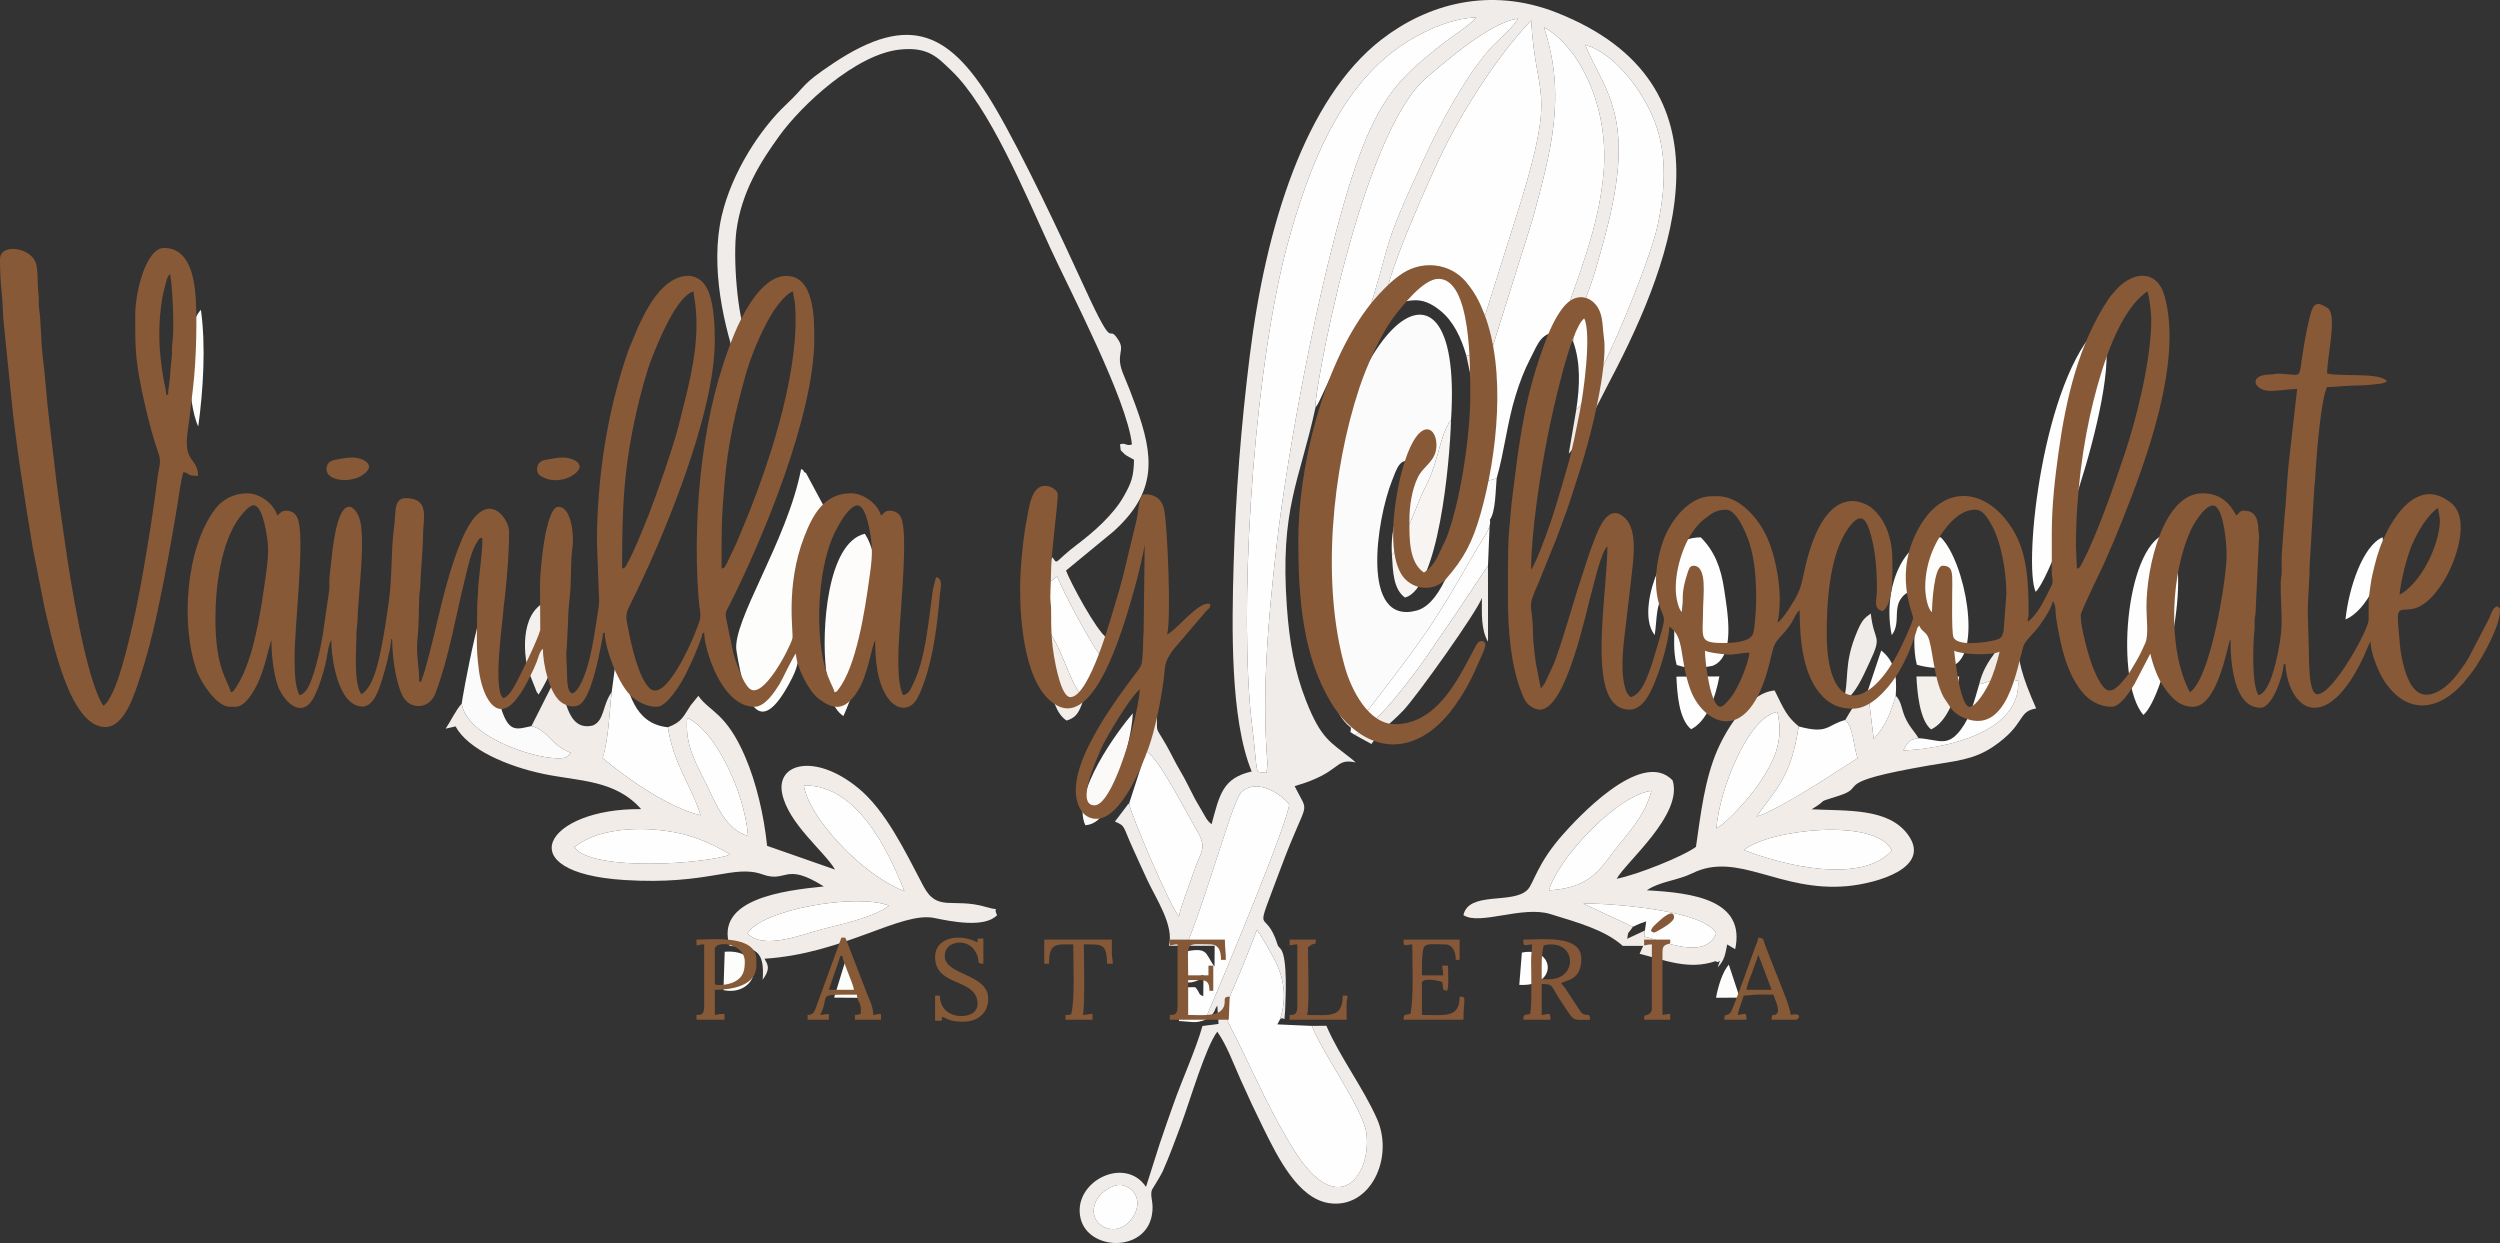 <?xml version="1.0" encoding="UTF-8"?>
<!DOCTYPE svg PUBLIC "-//W3C//DTD SVG 1.1//EN" "http://www.w3.org/Graphics/SVG/1.1/DTD/svg11.dtd">
<!-- Creator: CorelDRAW X8 -->
<svg xmlns="http://www.w3.org/2000/svg" xml:space="preserve" width="97.321mm" height="48.388mm" version="1.1" style="shape-rendering:geometricPrecision; text-rendering:geometricPrecision; image-rendering:optimizeQuality; fill-rule:evenodd; clip-rule:evenodd"
viewBox="0 0 126512 62901"
 xmlns:xlink="http://www.w3.org/1999/xlink">
 <rect x="0" y="0" width="126512" height="62901" fill="#333333" stroke="none"/>
 <defs>
  <style type="text/css">
   <![CDATA[
    .fil13 {fill:#855837}
    .fil12 {fill:#865837}
    .fil14 {fill:#865937}
    .fil11 {fill:#875937}
    .fil0 {fill:#F0ECE9}
    .fil1 {fill:#F1ECE8}
    .fil9 {fill:#F3EEEA}
    .fil10 {fill:#F3EFEB}
    .fil8 {fill:#F4F0ED}
    .fil6 {fill:#F7F4F1}
    .fil7 {fill:#FBFAF8}
    .fil2 {fill:#FCFBFB}
    .fil5 {fill:#FDFCFA}
    .fil4 {fill:#FDFDFC}
    .fil3 {fill:#FEFEFE}
   ]]>
  </style>
 </defs>
 <g id="Capa_x0020_1">
  <g id="_1864062396816">
   <path class="fil0" d="M57431 61411c-741,1535 -2702,582 -1894,-757 216,-357 838,-785 1286,-671 608,154 928,766 608,1428zm6661 -22296c-570,-137 -438,321 -630,-1530 -70,-675 -164,-1325 -217,-2014 -498,-6446 325,-17380 1914,-23221 1022,-3759 2570,-7854 5715,-10018 891,-612 2388,-1395 3836,-1454 -342,419 -1138,892 -1659,1302 -1961,1539 -2996,2484 -4088,5247 -1851,4684 -3795,15134 -4382,20352 -403,3580 -738,7264 -441,10864l-48 472zm-5561 -3100c-23,36 -47,52 -55,117l-477 1877c664,369 2075,3184 2468,3837 681,1132 329,1101 -73,2317 -179,541 -674,1798 -732,2212 -406,-413 -2391,-5036 -2525,-5709 -33,27 -79,31 -93,88l-625 822c556,236 376,193 915,1369 259,566 483,1072 735,1608 446,948 1355,2297 1084,3306l881 -1c659,-1622 1234,-3512 1798,-5207 166,-497 721,-2322 1004,-2579 790,-716 2023,131 2403,632 -96,1046 -3595,9381 -4260,10907 469,-274 87,87 432,-365 93,-122 42,-151 190,-361l64 928 -814 107c-339,1207 -1051,2756 -1478,3981 -253,725 -446,1249 -684,1971l-696 2189c-1082,-1605 -3737,-252 -3313,1586 378,1638 3242,1749 3606,-129 131,-677 -109,-930 4,-1302 3,-10 456,-732 549,-941 364,-827 607,-1502 924,-2347 453,-1212 1247,-3950 1838,-4720 482,686 809,1597 1177,2420 391,875 716,1572 1144,2439 738,1497 1760,3578 3330,3817 2082,317 3321,-2282 2423,-4285 -713,-1592 -1873,-3111 -2555,-4691l-732 8c521,1364 2606,4223 2760,5444 262,2077 -1419,4475 -3686,808 -1079,-1744 -1813,-3382 -2755,-5335 -644,-1332 -936,-1366 -317,-2772 412,-935 860,-2060 1207,-2990 28,29 67,37 78,93 11,55 61,72 75,93l414 698c205,373 336,587 477,909 382,872 445,1812 131,2721 284,-222 194,359 262,-450 25,-660 127,-2581 -201,-3083l-160 -188c-677,-2200 -1320,-14 143,-3939 1387,-3724 1473,-2571 700,-4144 2419,-689 1969,-1441 3088,-1197l-184 -163c-1113,-886 -1563,-1016 -2332,-2972 -579,-1476 -839,-2964 -965,-4734 -356,-5007 635,-6320 1448,-10094 -168,-173 2225,-13896 5679,-16750 827,-683 3172,-2772 4583,-2928 -549,758 -1043,1088 -1445,1543 -1232,1394 -2469,3705 -3278,5441 -2408,5170 -1532,3848 -3068,8509l1047 -923c18,-21 53,-65 79,-98 -428,-709 2432,-6919 2867,-7798 1063,-2151 2812,-4881 4448,-6580 244,4053 1264,3296 -500,9112l-1904 6035c-402,1254 -380,1919 -882,1782l377 1771c308,-271 15,157 340,-424 38,-68 190,-492 219,-578 122,-362 234,-683 356,-1040l2079 -6635c887,-3307 1727,-6158 564,-9682 1799,999 3267,3982 3027,7226 -221,2982 -1419,5634 -2233,8158 341,158 484,321 679,506 196,-1161 808,-2471 1148,-3647 343,-1186 704,-2442 933,-3724 778,-4347 -626,-5576 -1471,-7636 1447,447 2686,2070 3326,3432 843,1791 774,3734 336,5744 -403,1852 -3056,8398 -4110,9288l-380 2230c523,-515 1641,-2846 2067,-3652 3422,-6477 6471,-15055 -2671,-18661 -3402,-1343 -6560,-429 -8870,1357 -3881,3001 -5862,9493 -6669,16001 -436,3520 -716,7006 -818,10605 -86,3055 -185,7774 915,10435 -1474,339 -1623,1168 -2029,2670 -182,-163 -85,-49 -262,-281l-577 -998c-262,-492 -455,-928 -756,-1434 -266,-445 -464,-887 -707,-1308 -621,-1075 -412,-465 -479,-1674z"/>
   <path class="fil1" d="M83241 47088l-896 417c66,-438 14,-193 286,-605l-2505 -1173c1048,-38 6117,287 6725,1516 -573,1353 -2605,401 -3649,147l39 -302zm5016 -4075c1236,-1035 6661,-1665 7483,26 -1558,1728 -5504,756 -7483,-26zm-9875 2044c452,-1609 3443,-4821 5191,-5039 -375,1396 -1297,2233 -2013,3204 -755,1022 -1326,1711 -3178,1835zm8474 -3137c161,-2006 1625,-5645 3083,-5894 367,1479 -199,2521 -847,3518 -457,703 -1618,2037 -2236,2376zm13298 -7284c847,-249 1069,-366 1972,-190 165,2583 -3626,3443 -5811,3530 249,-431 256,-547 772,-620 -226,-379 -470,-572 -691,-1084 -171,-397 -180,-797 -463,-1069 -244,852 -514,1554 -1115,2185l-298 -2434c-498,355 -880,1041 -1138,1478 406,341 427,1416 622,1937l-1248 794c-748,501 -3202,2020 -3868,2154 1091,-1517 1734,-2016 2137,-4556 -607,-515 -731,-828 -1219,-1820 -1285,104 -2408,1881 -2906,3033 -631,1461 -830,3173 -1076,4880 -646,483 -2975,1414 -4012,1615 472,-854 3374,-3251 2831,-4976 -1580,-1677 -4948,2060 -5519,2700 -1350,1508 -1499,2506 -1827,2837 -740,745 -2969,47 -3241,1279 821,540 2982,-494 4401,-53 1311,407 2743,785 3662,1608l1034 2c-2,2 -164,367 -181,400 1206,295 2470,849 3851,370 187,191 316,-330 99,319 362,-379 385,-679 482,-1163l405 242c536,-2500 -2128,-2854 -4473,-2982 710,-470 1529,-481 2312,-865 2300,-1128 4405,970 7840,654 1462,-135 4333,-926 3040,-2636 -995,-1315 -3028,-1164 -4852,-1251 1005,-602 48,-255 1422,-700 1430,-464 -556,-642 4532,-1521 1294,-224 2238,-271 3241,-953 1657,-1127 1204,-1774 2168,-1930 -786,-1811 -805,-2082 -1193,-4280 -501,1260 -1368,1686 -1692,3066z"/>
   <path class="fil1" d="M37827 47243c662,-1203 5503,-2064 7159,-1414 -697,572 -2472,959 -3391,1196 -1008,259 -2931,1064 -3768,218zm-8765 -4359c959,-826 2724,-1030 4188,-890 1571,151 2577,583 3706,1246 -1080,453 -6918,908 -7894,-356zm11617 -3137c2683,-49 4258,3265 5092,5351 -2219,-847 -4875,-3797 -5092,-5351zm-2823 2557c-1115,-315 -1611,-1581 -2081,-2560 -503,-1050 -1132,-1994 -998,-3414 1379,617 2878,3623 3079,5974zm-10961 -5561c911,252 872,887 1993,1355 -188,168 -154,347 -1024,251 -1424,-157 -4255,-1199 -4499,-2741 -279,293 -584,933 -814,1266l503 -114c625,1163 2614,2017 4443,2402 1801,378 3630,288 4949,1783 -4848,-54 -6766,3216 -852,3587 4298,270 5516,-815 7001,-281 1236,443 1098,-652 3095,607 -2059,207 -5511,638 -4768,3008 1376,65 1771,281 1674,1711 455,-622 200,-820 93,-1062 4009,-252 6904,-2408 8593,-2061 834,172 2550,524 3177,-145 -272,-523 331,-153 -563,-413 -1694,-493 -2461,291 -3171,-1063 -962,-1837 -1920,-3823 -3293,-4952 -2155,-1772 -4161,-1276 -3853,264 310,1544 2145,2937 2679,3861l-3439 -1203c-162,-1563 -548,-3201 -1114,-4518 -963,-2239 -1802,-2266 -2365,-3071l-390 481c-366,550 -428,841 -1155,1108 308,1918 1181,2919 1661,4458 -1731,-420 -3914,-2015 -4959,-2899 307,-990 331,-2242 458,-3342 -481,680 -359,1425 -941,1688 -1342,351 -1475,-1563 -1726,-2728l-1393 2763z"/>
   <path class="fil2" d="M68361 36824c423,-484 658,-615 1038,-1110 2681,-3495 3084,-4006 5387,-8026 291,-507 696,-959 608,-1386 296,-402 286,-1510 344,-2100 -652,251 -230,-145 -659,617 -102,181 -232,472 -306,600l-527 1060c-105,156 -44,11 -186,351 -306,735 -967,3695 -2373,4068 -2856,757 -2028,-4602 -1244,-6575 239,-604 407,-1267 1120,-901 906,905 -1325,1591 -1124,4672 827,-1119 1286,-2640 1601,-3265 393,-777 441,-933 696,-1791 173,-584 331,-1311 693,-1794 674,-10311 -6403,-4625 -6759,8406 -53,1940 162,3983 810,5796 208,583 407,998 881,1378z"/>
   <path class="fil3" d="M64140 38643c-297,-3600 38,-7284 441,-10864 587,-5218 2531,-15668 4382,-20352 1092,-2763 2127,-3708 4088,-5247 521,-410 1317,-883 1659,-1302 -1448,59 -2945,842 -3836,1454 -3145,2164 -4693,6259 -5715,10018 -1589,5841 -2412,16775 -1914,23221 53,689 147,1339 217,2014 192,1851 60,1393 630,1530l48 -472z"/>
   <path class="fil3" d="M70168 15415c1147,-128 1649,-559 2719,305 666,539 1050,1364 1310,2246 502,137 480,-528 882,-1782l1904 -6035c1764,-5816 744,-5059 500,-9112 -1636,1699 -3385,4429 -4448,6580 -435,879 -3295,7089 -2867,7798z"/>
   <path class="fil3" d="M74574 19737c148,1170 147,2340 53,3516 -76,950 -488,2438 -381,3226l527 -1060c74,-128 204,-419 306,-600 429,-762 7,-366 659,-617 391,-1355 525,-2790 964,-4205 213,-684 419,-1230 756,-1887 392,-761 518,-1278 1468,-1348 814,-2524 2012,-5176 2233,-8158 240,-3244 -1228,-6227 -3027,-7226 1163,3524 323,6375 -564,9682l-2079 6635c-122,357 -234,678 -356,1040 -29,86 -181,510 -219,578 -325,581 -32,153 -340,424z"/>
   <path class="fil0" d="M37404 18718c359,-314 533,-817 717,-1284 -418,-200 -117,115 -342,-400 -482,-1101 -685,-4041 -515,-5344 260,-2000 1243,-3526 2179,-4821 1121,-1550 3881,-4142 6121,-4364 1425,-142 1889,411 2575,1063 1909,1816 3713,6158 5018,8998 989,2155 3877,7654 4125,9922 -278,115 -335,-114 -607,0 72,378 -53,206 227,485 22,21 61,49 85,68l401 226c-22,857 -128,1144 -504,1821 -539,966 -1549,1842 -2369,2461 -1188,897 -977,1065 -1249,655 -231,219 -176,897 -196,1290l428 -325c260,702 1798,3599 2211,4019l312 -896c-538,-359 -1869,-2852 -2075,-3420l2404 -1981c2209,-1993 2065,-3778 1123,-6352 -211,-577 -377,-1015 -615,-1573 -448,-1048 100,-1185 -253,-1746 -627,-996 -90,892 -1716,-2657 -1229,-2683 -3105,-6673 -4492,-9052 -2260,-3875 -4316,-4919 -8235,-2305 -1667,1111 -1276,1046 -2405,2109 -1243,1172 -2718,3364 -3238,5621 -593,2572 109,5612 885,7782z"/>
   <path class="fil3" d="M66388 51916l-1748 -78 132 -253c314,-909 251,-1849 -131,-2721 -141,-322 -272,-536 -477,-909l-414 -698c-14,-21 -64,-38 -75,-93 -11,-56 -50,-64 -78,-93 -347,930 -795,2055 -1207,2990 -619,1406 -327,1440 317,2772 942,1953 1676,3591 2755,5335 2267,3667 3948,1269 3686,-808 -154,-1221 -2239,-4080 -2760,-5444z"/>
   <path class="fil3" d="M79605 17268c390,1082 344,2272 162,3457 1054,-890 3707,-7436 4110,-9288 438,-2010 507,-3953 -336,-5744 -640,-1362 -1879,-2985 -3326,-3432 845,2060 2249,3289 1471,7636 -229,1282 -590,2538 -933,3724 -340,1176 -952,2486 -1148,3647z"/>
   <path class="fil3" d="M66571 20621c243,-296 754,-1643 1096,-2188 233,-372 430,-691 679,-1031 347,-472 505,-497 696,-966 1536,-4661 660,-3339 3068,-8509 809,-1736 2046,-4047 3278,-5441 402,-455 896,-785 1445,-1543 -1411,156 -3756,2245 -4583,2928 -3454,2854 -5847,16577 -5679,16750z"/>
   <path class="fil3" d="M60034 47858l1434 1 -9 1057c-519,-711 -273,-1032 -1702,-717l-115 1515c294,1 585,42 832,-50 417,-155 -39,25 241,-185 264,-196 -212,-55 188,-136l-12 1070c-298,-127 -113,-124 -408,-458l-801 11 -21 1700c698,43 830,128 1318,-55 665,-1526 4164,-9861 4260,-10907 -380,-501 -1613,-1348 -2403,-632 -283,257 -838,2082 -1004,2579 -564,1695 -1139,3585 -1798,5207z"/>
   <path class="fil4" d="M42217 26600l-1427 -2658c-29,-30 -99,-29 -121,-104 -23,-77 -84,-71 -129,-103 -701,3655 -3516,7714 -3270,9210 466,2842 1221,4518 2820,1353 544,-1078 253,-1658 354,-2932 73,-927 260,-1857 556,-2704 391,-1121 810,-1331 1217,-2062z"/>
   <path class="fil3" d="M103015 29950c916,-837 4714,-11569 3269,-13502 -2919,2704 -3905,12116 -3269,13502z"/>
   <path class="fil3" d="M83736 32137c136,-857 25,-1684 596,-2129 307,183 415,-143 404,1503 -4,714 -75,1454 111,2140 457,134 653,171 1176,145 76,-4 598,-86 640,-102 1197,-457 743,-2789 591,-3850 -162,-1133 -509,-1979 -1188,-2652 -1144,3 -1765,784 -2173,1705 -391,884 -777,2461 -157,3240z"/>
   <path class="fil4" d="M95733 32139c525,-684 -83,-1520 743,-2128 887,527 126,2028 525,3628 509,148 1298,251 1806,57 1523,-580 647,-5266 -594,-6506 -2016,4 -2949,2765 -2480,4949z"/>
   <path class="fil5" d="M42681 36239c878,-1989 2520,-7011 1085,-9228 -1917,440 -2202,4892 -1964,6886 114,957 225,1889 879,2342z"/>
   <path class="fil3" d="M108464 36180c1127,-968 2663,-7936 1090,-9156 -2010,754 -2532,7467 -1090,9156z"/>
   <path class="fil3" d="M57137 40666c134,673 2119,5296 2525,5709 58,-414 553,-1671 732,-2212 402,-1216 754,-1185 73,-2317 -393,-653 -1804,-3468 -2468,-3837l-862 2657z"/>
   <path class="fil3" d="M30955 35020c-127,1100 -151,2352 -458,3342 1045,884 3228,2479 4959,2899 -480,-1539 -1353,-2540 -1661,-4458 -1783,-187 -1943,-1940 -2347,-2859 -211,-479 -85,-230 -285,-487l-208 1563z"/>
   <path class="fil2" d="M23365 35608c244,1542 3075,2584 4499,2741 870,96 836,-83 1024,-251 -1121,-468 -1082,-1103 -1993,-1355 -711,156 -1084,325 -1457,-665 -278,-737 -328,-1562 -342,-2380 -32,-1795 218,-3407 261,-5132 -906,627 -1997,6954 -1992,7042z"/>
   <path class="fil3" d="M88257 43013c1979,782 5925,1754 7483,26 -822,-1691 -6247,-1061 -7483,-26z"/>
   <path class="fil6" d="M70439 28094c51,843 68,1713 659,2144 1676,-424 2271,-6775 2331,-8994 -362,483 -520,1210 -693,1794 -255,858 -303,1014 -696,1791 -315,625 -774,2146 -1601,3265z"/>
   <path class="fil3" d="M91025 36761c-403,2540 -1046,3039 -2137,4556 666,-134 3120,-1653 3868,-2154l1248 -794c-195,-521 -216,-1596 -622,-1937 -947,258 -856,736 -2357,329z"/>
   <path class="fil3" d="M29062 42884c976,1264 6814,809 7894,356 -1129,-663 -2135,-1095 -3706,-1246 -1464,-140 -3229,64 -4188,890z"/>
   <path class="fil3" d="M45771 45098c-834,-2086 -2409,-5400 -5092,-5351 217,1554 2873,4504 5092,5351z"/>
   <path class="fil3" d="M78382 45057c1852,-124 2423,-813 3178,-1835 716,-971 1638,-1808 2013,-3204 -1748,218 -4739,3430 -5191,5039z"/>
   <path class="fil3" d="M68361 36824c13,331 -141,126 185,357 998,-338 2951,-2932 3707,-4044 515,-757 1031,-1496 1517,-2218l1529 -2299 95 -2318c88,427 -317,879 -608,1386 -2303,4020 -2706,4531 -5387,8026 -380,495 -615,626 -1038,1110z"/>
   <path class="fil0" d="M68546 37181l853 468c633,-896 914,-961 1614,-1696 673,-706 3722,-4980 3978,-5696 0,816 -52,1589 310,2218l-2 -3855 -1529 2299c-486,722 -1002,1461 -1517,2218 -756,1112 -2709,3706 -3707,4044z"/>
   <path class="fil3" d="M53070 29494l-87 2383c673,569 1289,3212 1906,3379 388,-390 685,-1469 820,-2068 -413,-420 -1951,-3317 -2211,-4019l-428 325z"/>
   <path class="fil3" d="M86856 41920c618,-339 1779,-1673 2236,-2376 648,-997 1214,-2039 847,-3518 -1458,249 -2922,3888 -3083,5894z"/>
   <path class="fil3" d="M37827 47243c837,846 2760,41 3768,-218 919,-237 2694,-624 3391,-1196 -1656,-650 -6497,211 -7159,1414z"/>
   <path class="fil3" d="M37856 42304c-201,-2351 -1700,-5357 -3079,-5974 -134,1420 495,2364 998,3414 470,979 966,2245 2081,2560z"/>
   <path class="fil3" d="M82631 46900c280,-119 265,-145 674,-272l-64 460 -39 302c1044,254 3076,1206 3649,-147 -608,-1229 -5677,-1554 -6725,-1516l2505 1173z"/>
   <path class="fil3" d="M100154 34636c-254,862 -432,1627 -925,2282 -694,924 -1113,503 -2142,438 -516,73 -523,189 -772,620 2185,-87 5976,-947 5811,-3530 -903,-176 -1125,-59 -1972,190z"/>
   <path class="fil7" d="M54923 41762c998,-81 1290,-1356 1651,-2346 316,-864 709,-2347 753,-3321 -707,824 -3148,4059 -2404,5667z"/>
   <path class="fil8" d="M27254 35148c1189,-1911 784,-2500 958,-4854 -1759,174 -1806,2271 -1505,3577l462 1167c13,-26 53,76 85,110z"/>
   <path class="fil9" d="M54889 35256c-617,-167 -1233,-2810 -1906,-3379 37,1398 -42,3910 990,4586 582,-173 665,-540 916,-1207z"/>
   <path class="fil10" d="M97721 36911c755,-337 1260,-1536 1426,-2675l-2166 -4c36,812 165,2213 740,2679z"/>
   <path class="fil3" d="M85578 36902c763,-382 1219,-1511 1430,-2672l-2174 11c39,856 123,2153 744,2661z"/>
   <path class="fil3" d="M94520 34954l298 2434c601,-631 871,-1333 1115,-2185 82,-1114 -97,-1775 -734,-2286l-679 2037z"/>
   <path class="fil3" d="M57431 61411c320,-662 0,-1274 -608,-1428 -448,-114 -1070,314 -1286,671 -808,1339 1153,2292 1894,757z"/>
   <path class="fil3" d="M118694 31344c1002,-390 2128,-2388 1875,-4157 -1004,435 -1713,2574 -1875,4157z"/>
   <path class="fil0" d="M93268 35532c645,-423 976,-1243 1335,-2003 689,-1460 232,-980 67,-2483 -336,243 -446,338 -695,926 -712,1678 -358,2375 -707,3560z"/>
   <path class="fil4" d="M10032 21581c252,-1816 391,-4074 135,-5903 -873,858 -689,4751 -135,5903z"/>
   <path class="fil4" d="M36610 50106c1816,361 2273,-2108 64,-1944l-64 1944z"/>
   <path class="fil3" d="M76883 49839c2021,116 1778,-1981 132,-1633l-132 1633z"/>
   <path class="fil4" d="M42210 50484l1220 9c-109,-561 -347,-1345 -686,-1756l-534 1747z"/>
   <path class="fil4" d="M86840 50489l1199 -2 -553 -1673c-319,362 -550,1120 -646,1675z"/>
  </g>
  <g id="_1900306948912">
   <path class="fil11" d="M87062 35766c-498,0 -782,-2234 -782,-2836 213,103 798,158 1084,190 344,39 803,-92 1165,-92 -43,515 -527,1718 -907,2222 -95,127 -404,516 -560,516zm11830 -2836c427,205 1885,247 2298,49 -122,524 -322,1184 -538,1614 -140,279 -642,1173 -977,1173 -520,0 -781,-2833 -783,-2836zm-1124 -1955c-229,-168 -342,-848 -342,-1271 0,-1286 551,-2526 1356,-3337 327,-330 712,-574 1186,-574 374,0 598,405 754,663 564,934 810,2520 810,3590l-139 1865c-73,366 -160,419 -524,503 -420,96 -1822,313 -2017,-176 -101,-250 -58,-2254 -57,-2681 1,-567 18,-928 -489,-928 -437,0 -538,1946 -538,2346zm-12661 0c-110,-127 -151,-255 -203,-433 -308,-1058 128,-2603 614,-3409 178,-295 421,-626 684,-831 400,-311 632,-509 1154,-509 513,0 1002,1161 1155,1631 304,934 360,1908 360,2964 0,363 -66,1467 -163,1695 -178,423 -1067,456 -1499,456 -1280,0 -1026,-251 -1026,-1662 0,-723 232,-2248 -489,-2248 -205,0 -255,242 -313,420 -128,396 -230,794 -226,1241 3,306 -43,459 -48,685zm25713 4057c-1200,-2269 -950,-6211 113,-8343 137,-274 836,-1424 1235,-1025 367,367 510,1775 510,2427 0,1182 -801,6234 -1858,6941zm10608 -4937c55,-655 377,-1953 637,-2541 272,-616 754,-1480 1318,-1858 5,208 94,495 89,679 -40,1268 -981,3158 -2044,3720zm-43947 -1271c0,-1859 467,-4900 852,-6823 206,-1033 1133,-5371 1837,-5887 383,799 -49,3850 -216,4673 -207,1016 -370,1926 -647,2873 -428,1464 -708,2508 -1274,3957 -85,219 -396,1027 -552,1207zm27620 -49l-49 -1124c0,-2635 355,-5243 889,-7372 427,-1697 1284,-4566 2728,-5533 91,189 196,1104 196,1417 0,2022 -732,4971 -1350,6814 -509,1516 -1382,4074 -2153,5521 -134,251 -125,241 -261,277zm-1271 -1808l0 1955c0,421 125,449 -47,784 -290,564 -668,1418 -1175,1758 4,-221 49,-194 49,-440 0,-1538 -57,-3045 -821,-4263 -1291,-2056 -3381,-2293 -4635,-215 -1469,2437 -351,4533 -391,4743 -59,317 -548,1333 -687,1609 -1561,3107 -3683,3277 -3683,-847 0,-1624 150,-4063 1130,-5372 478,-639 788,-596 1028,134 308,941 384,1988 384,3038 0,511 -218,956 293,1075 560,-375 489,-1943 489,-2591 0,-1041 -332,-2054 -1067,-2648 -191,-154 -611,-334 -937,-334 -1555,0 -2228,2422 -2490,3719 -166,822 -297,1043 -746,1747 -134,210 -390,568 -577,694 332,-1426 -90,-3509 -635,-4547 -433,-826 -1323,-1857 -2396,-1857l-293 0c-1188,0 -2113,1302 -2452,2242 -351,977 -515,2227 -206,3251 261,869 411,373 -123,2188 -154,525 -278,941 -473,1433 -165,414 -416,952 -853,1054 -175,-153 -229,-272 -295,-536 -261,-1048 -23,-2390 91,-3432l245 -2102c83,-799 338,-2319 -296,-2963 -949,-965 -1471,806 -1729,1476 -186,487 -323,965 -490,1465 -487,1459 -862,2928 -1395,4374l-465 1001c-75,122 -130,183 -212,277l-253 -1311c-23,-184 -72,-506 -86,-697 -20,-268 -52,-495 -54,-728 -12,-1761 -364,-1153 294,-2643l900 -2229c74,-209 131,-365 211,-570 79,-200 136,-387 210,-572 151,-379 272,-792 410,-1204 533,-1599 985,-3133 1322,-4935 134,-718 355,-2088 244,-2828 -69,-460 -43,-945 -209,-1355 -284,-701 -1071,-1039 -1732,-349 -487,510 -875,1441 -1116,2110 -372,1033 -698,2121 -936,3317 -350,1762 -460,2896 -685,4643l-131 1483c-64,780 -51,2565 -51,3371 0,1543 149,3339 684,4693 83,211 159,410 306,573 137,151 414,306 623,306 1341,0 2349,-4993 2660,-6090 120,-421 467,-1955 762,-2171 0,1811 -635,5515 -44,7278 179,531 534,983 1168,983 753,0 1159,-1087 1390,-1690 229,-598 615,-1884 615,-2514 809,542 485,1561 1068,3185 610,1698 2918,3025 3996,-1298 72,-289 133,-565 208,-818 135,-456 460,-557 907,-1244 128,-196 242,-526 420,-656 0,1556 174,3379 1185,4389 396,396 852,598 1504,598 931,0 1762,-1012 2161,-1603 461,-682 792,-1479 1046,-2279 56,-179 42,-232 166,-322 65,243 286,302 409,519 269,478 273,2071 812,3099l391 587c130,169 336,323 553,423 2316,1076 2770,-2598 3106,-3610 89,-267 584,-703 798,-1011 239,-346 580,-814 677,-1230 174,128 130,580 173,853 50,314 104,608 156,871 209,1047 524,2105 1200,2906 311,369 837,699 1453,699 444,0 952,-813 1152,-1146l803 -1543c142,612 363,1212 674,1673 349,517 786,1016 1477,1016 1025,0 1537,-2039 1750,-2894l98 -391c70,-213 -53,127 27,-71 3,-9 12,-26 15,-33 3,-8 10,-23 16,-33 0,836 71,1565 264,2229 172,593 541,1242 1252,1242 618,0 1161,-1661 1173,-2200l98 0c0,702 424,2200 1466,2200 1245,0 2287,-2045 2709,-3109l126 -264c0,699 484,1737 782,2151 1187,1651 2748,1295 3923,-38l497 -627c492,-712 1349,-2240 1349,-3051 0,-130 -71,-144 -147,-195 -226,60 -301,388 -390,587l-1037 1994c-135,225 -235,386 -388,589 -76,101 -125,174 -209,281 -220,281 -493,571 -800,764 -1305,821 -1767,-467 -2012,-1677 -98,-486 -102,-949 -157,-1456 -213,-1943 664,300 2333,-2423 477,-777 1388,-3042 322,-3898 -1590,-1275 -2842,518 -3444,1900 -241,554 -387,1121 -534,1764 -71,311 -104,642 -158,1015 -31,213 -20,340 -27,562l0 682c0,490 -1799,3764 -2591,3764 -506,0 -406,-2040 -443,-2490l-48 -1765c8,-643 103,-1651 100,-2344l231 -3827c29,-217 50,-585 61,-770 53,-962 285,-3778 588,-4349 331,0 525,-25 784,-46 501,-42 1089,-19 1577,-86 324,-44 452,-16 669,-161 -337,-461 -2298,-221 -3030,-391 0,-833 508,-2879 59,-3286 -82,-74 -366,-234 -499,-234 -303,0 -375,433 -441,684 -207,787 -329,1656 -453,2480 -83,559 -87,420 -1069,363 -170,-10 -251,36 -482,41 -1164,26 -785,832 1,832 478,0 937,-98 1368,-98l-432 3821c-93,901 -109,1749 -210,2673l-142 1961c-7,240 4,495 4,737 -1,302 -52,378 -53,681 -2,1576 179,1941 -148,3517 -95,456 -411,1975 -974,2106 -354,-529 -282,-2623 -203,-3331 18,-160 -1,-322 7,-482 11,-216 45,-203 51,-438l173 -3794c-54,-364 -15,-558 -118,-860 -107,-320 -324,-432 -692,-432 -158,0 -243,172 -342,245 -366,-691 -864,-1125 -1711,-1125 -1949,0 -2836,3629 -2836,5769 0,547 115,1402 -54,1803 -113,268 -298,649 -455,914 -166,280 -337,596 -532,836 -731,901 -1017,914 -1534,-196 -149,-321 -306,-784 -397,-1118 -118,-433 -369,-1373 -352,-1848 7,-202 1023,-2258 1173,-2592 309,-690 600,-1376 887,-2094 1200,-3003 3133,-8127 2174,-11476 -396,-1381 -1683,-1250 -2565,-159 -102,126 -143,147 -242,295 -1530,2276 -2177,5088 -2554,7811 -173,1248 -339,2647 -339,4060z"/>
   <path class="fil11" d="M42236 35032c-66,-282 -391,-702 -592,-1705 -380,-1896 -184,-4752 575,-6328 198,-412 625,-1210 1052,-1399 512,-226 719,1110 796,1588 124,765 13,1457 -92,2202 -201,1431 -631,4328 -1547,5492 -72,90 -59,115 -192,150zm-30553 0c-135,-582 -782,-1150 -782,-3715 0,-1569 261,-3870 1242,-5162 126,-165 429,-532 644,-580 452,-101 667,1196 735,1655 117,792 -21,1491 -113,2195 -153,1168 -468,3014 -846,4043 -189,517 -289,779 -570,1238 -58,95 -56,98 -118,176 -69,90 -59,115 -192,150zm19798 -6257c0,-3121 77,-5083 753,-8046 155,-682 483,-1927 728,-2547 293,-741 1256,-3201 2137,-3436 6,300 146,679 146,1710 0,1728 -499,3453 -909,5104 -261,1053 -1176,3653 -1514,4499 -250,624 -740,1870 -1074,2445 -102,175 -70,219 -267,271zm5035 0c0,-1928 -18,-2335 143,-4257 173,-2076 548,-3651 1069,-5530 273,-985 786,-2197 1315,-3085 196,-329 726,-1060 1091,-1157 5,232 76,386 97,636 261,3224 -1182,7698 -2374,10677 -202,504 -382,926 -586,1417l-488 1028c-102,176 -70,219 -267,271zm-6306 -1271l111 2951c-12,199 -36,311 -59,474 -45,321 -93,637 -143,933 -103,624 -205,1204 -369,1782 -380,1341 -1064,2225 -1056,412 2,-508 -79,-797 -12,-1286l64 -1304c3,-455 44,-882 88,-1280 91,-820 25,-1729 142,-2549 69,-490 -37,-1990 -721,-1990 -663,0 -929,3318 -929,3910l14 2316c-107,451 -989,2270 -1220,2686 -145,261 -361,689 -651,767 -540,-396 -37,-3811 0,-4400 16,-261 65,-556 89,-790 115,-1102 204,-2151 204,-3267 0,-600 -1203,-2470 -2438,544 -884,2158 -1190,4326 -1820,6490 -26,87 -60,210 -93,298 -39,104 -68,168 -98,294l-97 0c0,-722 -172,-1423 -91,-2144 71,-632 69,-1474 89,-2160 7,-242 46,-244 52,-486 23,-931 133,-1740 143,-2691 9,-775 353,-1807 -878,-1807 -535,0 -508,564 -542,973 -14,168 -35,466 -65,668 -124,850 -82,2410 -244,3569 -129,913 -250,1745 -432,2599 -129,613 -395,1813 -965,2114 -407,-607 -243,-2299 -246,-3032 -1,-299 45,-379 51,-633 33,-1314 393,-3946 144,-5083 -147,-675 -1015,-1773 -1407,1473 -53,442 -101,894 -148,1319 -26,233 10,477 -20,713l-283 1966c-53,395 -150,899 -242,1274 -101,413 -203,811 -336,1179 -112,313 -285,790 -642,873 -252,-476 -244,-1326 -244,-1955 0,-1561 495,-5647 199,-6847 -83,-335 -282,-535 -639,-535 -246,0 -284,140 -440,245 -158,-590 -887,-1125 -1516,-1125 -696,0 -1263,320 -1614,781 -1502,1977 -1777,5873 -935,8221 190,528 981,1802 1669,1802l294 0c533,0 1018,-950 1202,-1389 194,-466 326,-958 450,-1456l140 -496c3,-7 10,-22 16,-32 0,736 103,1580 276,2169 260,888 1269,1943 1892,682 273,-553 479,-1231 607,-1837 45,-216 122,-860 256,-1014 0,906 324,3274 1525,3361 624,45 894,-899 1048,-1375 106,-325 183,-633 263,-959 61,-249 195,-805 195,-1076l49 0c0,864 165,2155 535,2886 343,677 1336,706 1658,-155 691,-1844 1011,-3864 1493,-5791 151,-604 296,-1394 640,-1902 97,-141 57,-128 220,-171 96,201 -193,2185 -196,2590 -3,360 -50,542 -48,930 4,934 -65,1869 40,2795 39,345 56,534 127,851 230,1038 872,2171 1804,1013 334,-416 485,-724 734,-1221 124,-248 196,-401 305,-673 76,-193 150,-543 314,-663 0,766 334,2298 948,2718 251,171 604,284 903,111 579,-338 978,-2413 1127,-3175 23,-118 24,-150 42,-251 46,-249 -58,-112 108,-234 0,790 711,2721 1410,3283 310,250 719,481 1230,481 523,0 1236,-1200 1451,-1629 305,-611 580,-1229 809,-1880 78,-222 -25,-138 135,-255 0,866 890,3764 2542,3764 544,0 1022,-751 1281,-1164 127,-202 692,-1430 821,-1525 15,658 637,1887 1144,2278 689,530 1221,616 1797,-119 634,-808 775,-1966 1009,-2707l59 -136c0,1027 101,2218 682,2984 416,547 1078,628 1442,-29 138,-248 230,-480 327,-749 503,-1392 699,-3041 828,-4549 21,-244 176,-804 -199,-835 -62,264 -128,423 -176,754 -216,1497 -341,3366 -1013,4706 -120,238 -196,439 -473,504 -240,-453 -245,-1281 -245,-1906 0,-1555 505,-5763 189,-6935 -82,-303 -288,-496 -629,-496 -245,0 -283,140 -440,245 -157,-590 -886,-1125 -1515,-1125 -1373,0 -1951,1115 -2375,2221 -964,2512 -518,4846 -593,5131 -123,465 -1487,3135 -2172,2529 -182,-161 -342,-489 -427,-697 -144,-357 -282,-703 -387,-1079l-377 -1828c-43,-285 51,-367 155,-574 1733,-3425 4318,-9685 4318,-13524 0,-1050 0,-3178 -1417,-3178 -1261,0 -2243,1989 -2647,2975 -818,1996 -1305,4093 -1592,6279 -289,2202 -376,4705 -207,6973 87,1155 248,785 -198,1910 -218,549 -1487,3423 -2256,2743 -573,-507 -955,-2250 -1089,-2967 -101,-540 -196,-719 53,-1211 1644,-3250 4318,-9661 4318,-13426 0,-764 -49,-1744 -286,-2403 -399,-1108 -1427,-1102 -2263,-342 -578,526 -997,1332 -1329,2044l-503 1208c-1065,3072 -1583,6433 -1583,9758z"/>
   <path class="fil11" d="M8506 19976l-98 0c0,-244 -66,-440 -110,-671 -40,-206 -78,-463 -114,-718 -167,-1196 -169,-2318 28,-3500 37,-227 91,-425 147,-635 50,-191 105,-484 245,-586 128,551 223,2759 126,3401 -47,309 -3,623 -49,929 -42,277 -61,628 -79,899 -20,294 -96,572 -96,881zm-1662 -4057c0,1505 -15,2113 297,3662 161,801 336,1525 544,2292 91,337 219,734 339,1078 157,450 10,707 -47,1189 -228,1903 -842,5665 -1241,7363 -203,868 -824,3757 -1505,4214 -895,-1336 -1709,-6574 -1964,-8400 -139,-994 -299,-2037 -423,-3048 -126,-1033 -228,-2017 -360,-3062 -127,-1007 -190,-2145 -319,-3151 -94,-722 -86,-1776 -181,-2410 -43,-284 -4,-559 -42,-838 -59,-432 5,-1199 -150,-1561 -318,-743 -1792,-942 -1792,-115 0,609 32,1183 91,1719 63,581 43,1114 118,1690l333 3284c244,2544 702,5397 1120,7924l596 3021c344,1368 1223,6022 3070,6022 969,0 1470,-1647 1742,-2462 348,-1045 650,-2214 886,-3318 402,-1890 679,-3397 997,-5309 57,-347 227,-1591 335,-1816 359,84 163,195 733,195 0,-658 -380,-710 -518,-1242 -125,-483 18,-1103 74,-1597 60,-520 124,-1082 186,-1574 174,-1382 240,-3919 99,-5057 -111,-894 -437,-2066 -1552,-2066 -938,0 -1466,2276 -1466,3373z"/>
   <path class="fil11" d="M65700 27358c0,3010 242,5845 1664,8210 197,326 495,722 768,992 1906,1888 4038,1209 5487,-843 651,-922 886,-1456 1319,-2445 190,-433 399,-830 1,-830 -179,0 -276,310 -438,588l-376 699c-718,1315 -1757,2917 -3536,2917 -1336,0 -2204,-1741 -2522,-2856 -1222,-4284 -651,-10015 719,-14150 352,-1064 1054,-2676 1740,-3588 437,-582 1508,-1942 2262,-1942 1677,0 1614,4452 1614,5964 0,1967 -505,5380 -1222,7187l-457 960c-151,281 -398,607 -668,750 -771,-517 -733,-1773 -733,-2640 0,-793 148,-1575 407,-2135 302,-654 962,-833 962,-1678 0,-1013 -1001,-1502 -1761,1369 -361,1365 -888,4623 320,5547 676,517 1503,345 1942,-157 888,-1017 1317,-1826 1727,-3260 855,-2997 1309,-7280 182,-10162 -254,-649 -499,-1092 -909,-1584 -811,-973 -2308,-1171 -3436,-287 -122,96 -245,186 -351,284 -451,418 -838,829 -1213,1329 -2251,3005 -3492,8019 -3492,11761z"/>
   <path class="fil11" d="M55386 40752c-979,0 130,-2370 314,-2815 246,-598 1562,-2769 1983,-3051 -46,557 -183,1176 -312,1691 -74,294 -145,562 -215,813 -221,792 -1037,3362 -1770,3362zm-3764 -10950c0,1690 243,5019 1872,5900 2081,1126 3556,-4688 3962,-6078 95,-324 472,-1857 472,-2120l-56 4491c-38,337 -14,704 -45,1080 -41,511 -19,559 -276,896 -624,820 -1372,1844 -1900,2744 -639,1086 -1710,3053 -949,4281 149,241 408,440 781,440 1211,0 2267,-2551 2634,-3575 347,-969 618,-2363 761,-3394 107,-780 -6,-910 502,-1600l1665 -1952c130,-126 190,-129 207,-331 -527,-296 -1781,1403 -2200,1515 229,-477 33,-5596 -149,-6353 -115,-482 -435,-735 -975,-735 -302,0 -294,772 -412,1300l-674 2797c-109,443 -250,927 -387,1372 -197,637 -1315,4797 -2291,4797 -450,0 -741,-1567 -825,-2060 -228,-1342 -97,-2261 -175,-2760 -40,-257 23,-995 21,-1389 -5,-997 343,-3471 343,-4057 0,-187 -312,-381 -515,-415 -798,-133 -916,969 -1062,1722 -186,960 -329,2490 -329,3484z"/>
   <path class="fil12" d="M78410 49551l-391 0c0,-594 -34,-1145 98,-1711 1666,-388 1778,1711 293,1711zm-1320 -1858c0,240 201,98 440,98 0,293 -50,479 -49,831 2,642 52,2259 -49,2689 -287,67 -335,-16 -342,293l1369 0c0,-431 -68,-275 -440,-244l0 -1565c619,0 427,62 997,910 693,1031 472,899 1447,899 -10,-449 -164,-86 -454,-377l-817 -1237c-75,-104 -125,-139 -195,-243 340,-164 1026,-186 1026,-1223 0,-1219 -1889,-977 -2933,-977l0 146z"/>
   <path class="fil13" d="M59198 47840c189,-16 158,-49 392,-49l0 3129c0,455 -181,440 -392,440l0 244 2982 0 49 -1173c-461,10 -89,261 -380,647 -286,381 -1171,282 -1722,282l0 -1760c762,0 1076,-116 1076,538l195 0 0 -1271 -244 0 0 488 -1027 0c0,-1779 -205,-1564 1125,-1564 462,0 537,411 537,782l245 0c0,-404 -49,-612 -49,-1026l-2787 0 0 293z"/>
   <path class="fil14" d="M36419 49844c-159,0 -245,20 -245,-146l0 -1662c0,-463 1516,-333 1516,635 0,384 -56,703 -389,932 -210,144 -520,241 -882,241zm-1174 -2004c189,-16 158,-49 391,-49l0 3129c0,455 -180,440 -391,440l0 244 1418 0 0 -293c-370,0 -273,31 -489,49l0 -1271c843,0 2102,-197 2102,-1222l0 -294c0,-1284 -2185,-1026 -3031,-1026l0 293z"/>
   <path class="fil12" d="M71028 47693c0,240 202,98 440,98 0,900 85,2738 -97,3520 -288,67 -336,-16 -343,293l3031 0c0,-1106 191,-1165 -195,-1173 0,1107 -740,929 -1907,929l0 -1613c0,-294 863,-128 1027,-49 69,295 -36,416 244,440 104,-186 49,-1010 49,-1271l-293 0c5,215 49,228 49,488l-1076 0c0,-487 -18,-747 48,-1223 62,-449 317,-341 1125,-341 386,0 538,386 538,782l196 0 0 -1026 -2836 0 0 146z"/>
   <path class="fil14" d="M47320 48427c0,1548 2151,1034 2151,2395 0,154 -96,325 -186,401 -435,366 -1721,282 -1721,-841l-244 0 0 1271 342 0 0 -196c308,72 326,245 1075,245 708,0 1271,-400 1271,-1173 0,-1257 -2199,-1172 -2199,-2151 0,-783 1094,-890 1489,-316 415,604 5,697 466,707l0 -1271 -293 0 0 195c-906,-479 -2151,-266 -2151,734z"/>
   <path class="fil14" d="M42529 48378l98 0c24,293 563,1424 587,1711l-1271 0 586 -1711zm-1662 2982l0 244 1076 0 0 -293c-246,0 -219,44 -440,49 567,-1072 -353,-1027 1857,-1027 38,458 251,318 196,978 -115,27 -145,45 -294,49l0 244 1320 0 0 -293c-233,0 -202,33 -391,49 0,-410 -183,-741 -308,-1061l-1049 -2715c-86,-184 -17,-130 -256,-135l-1304 3584c-91,214 -135,321 -407,327z"/>
   <path class="fil14" d="M88969 48329c36,52 6,-6 51,95 28,60 20,47 42,105l591 1560 -1271 0c21,-244 210,-684 287,-887 57,-155 96,-290 153,-433 56,-139 110,-280 147,-440zm-1711 3275l1124 0c0,-431 -68,-275 -440,-244 19,-225 234,-723 294,-978 311,0 408,-51 732,-50 261,1 522,1 783,1 65,277 312,686 196,929 -188,256 -284,-104 -294,342l1222 0c170,0 357,-384 -244,-244 -99,-425 -178,-657 -328,-1041l-789 -1997c-69,-188 -117,-310 -189,-496 -103,-267 -50,-370 -356,-377 -19,222 -107,348 -178,556 -91,269 -1093,3064 -1197,3202 -225,301 -327,-21 -336,397z"/>
   <path class="fil13" d="M52844 48769l244 0c0,-1066 337,-978 1222,-978 0,944 97,2686 -98,3520 -119,67 -90,49 -293,49l0 244 1369 0 0 -293c-260,0 -274,44 -489,49 115,-493 49,-2884 49,-3569 870,0 1173,-78 1173,978l293 0c0,-248 -48,-267 -48,-538l0 -684 -3422 0 0 1222z"/>
   <path class="fil12" d="M65260 47840c189,-16 158,-49 391,-49l0 3129c0,455 -180,440 -391,440l0 244 2884 0 0 -782c0,-246 44,-219 49,-440l-244 0c0,1160 -696,978 -1809,978 132,-276 49,-2863 49,-3422 191,-128 106,-129 391,-196l0 -195 -1320 0 0 293z"/>
   <path class="fil12" d="M83201 47840c188,-16 157,-49 391,-49l0 3227c0,168 -50,250 -175,314 -207,103 -210,-38 -216,272l1320 0 0 -293c-234,0 -203,33 -392,49l-1 -2984c-4,-470 6,-544 393,-634l0 -195 -1320 0 0 293z"/>
   <path class="fil11" d="M27180 23740c0,254 134,355 451,478 409,159 967,74 1307,-137 893,-552 57,-927 -439,-927 -312,0 -544,53 -826,102 -277,48 -493,157 -493,484z"/>
   <path class="fil11" d="M16523 23740c0,615 1185,696 1758,341 893,-552 57,-927 -438,-927 -313,0 -545,53 -827,102 -277,48 -493,157 -493,484z"/>
   <path class="fil12" d="M83543 47107c141,94 128,120 309,22 206,-113 864,-471 864,-707 0,-479 -618,55 -722,158 -156,155 -391,303 -451,527z"/>
  </g>
 </g>
</svg>
